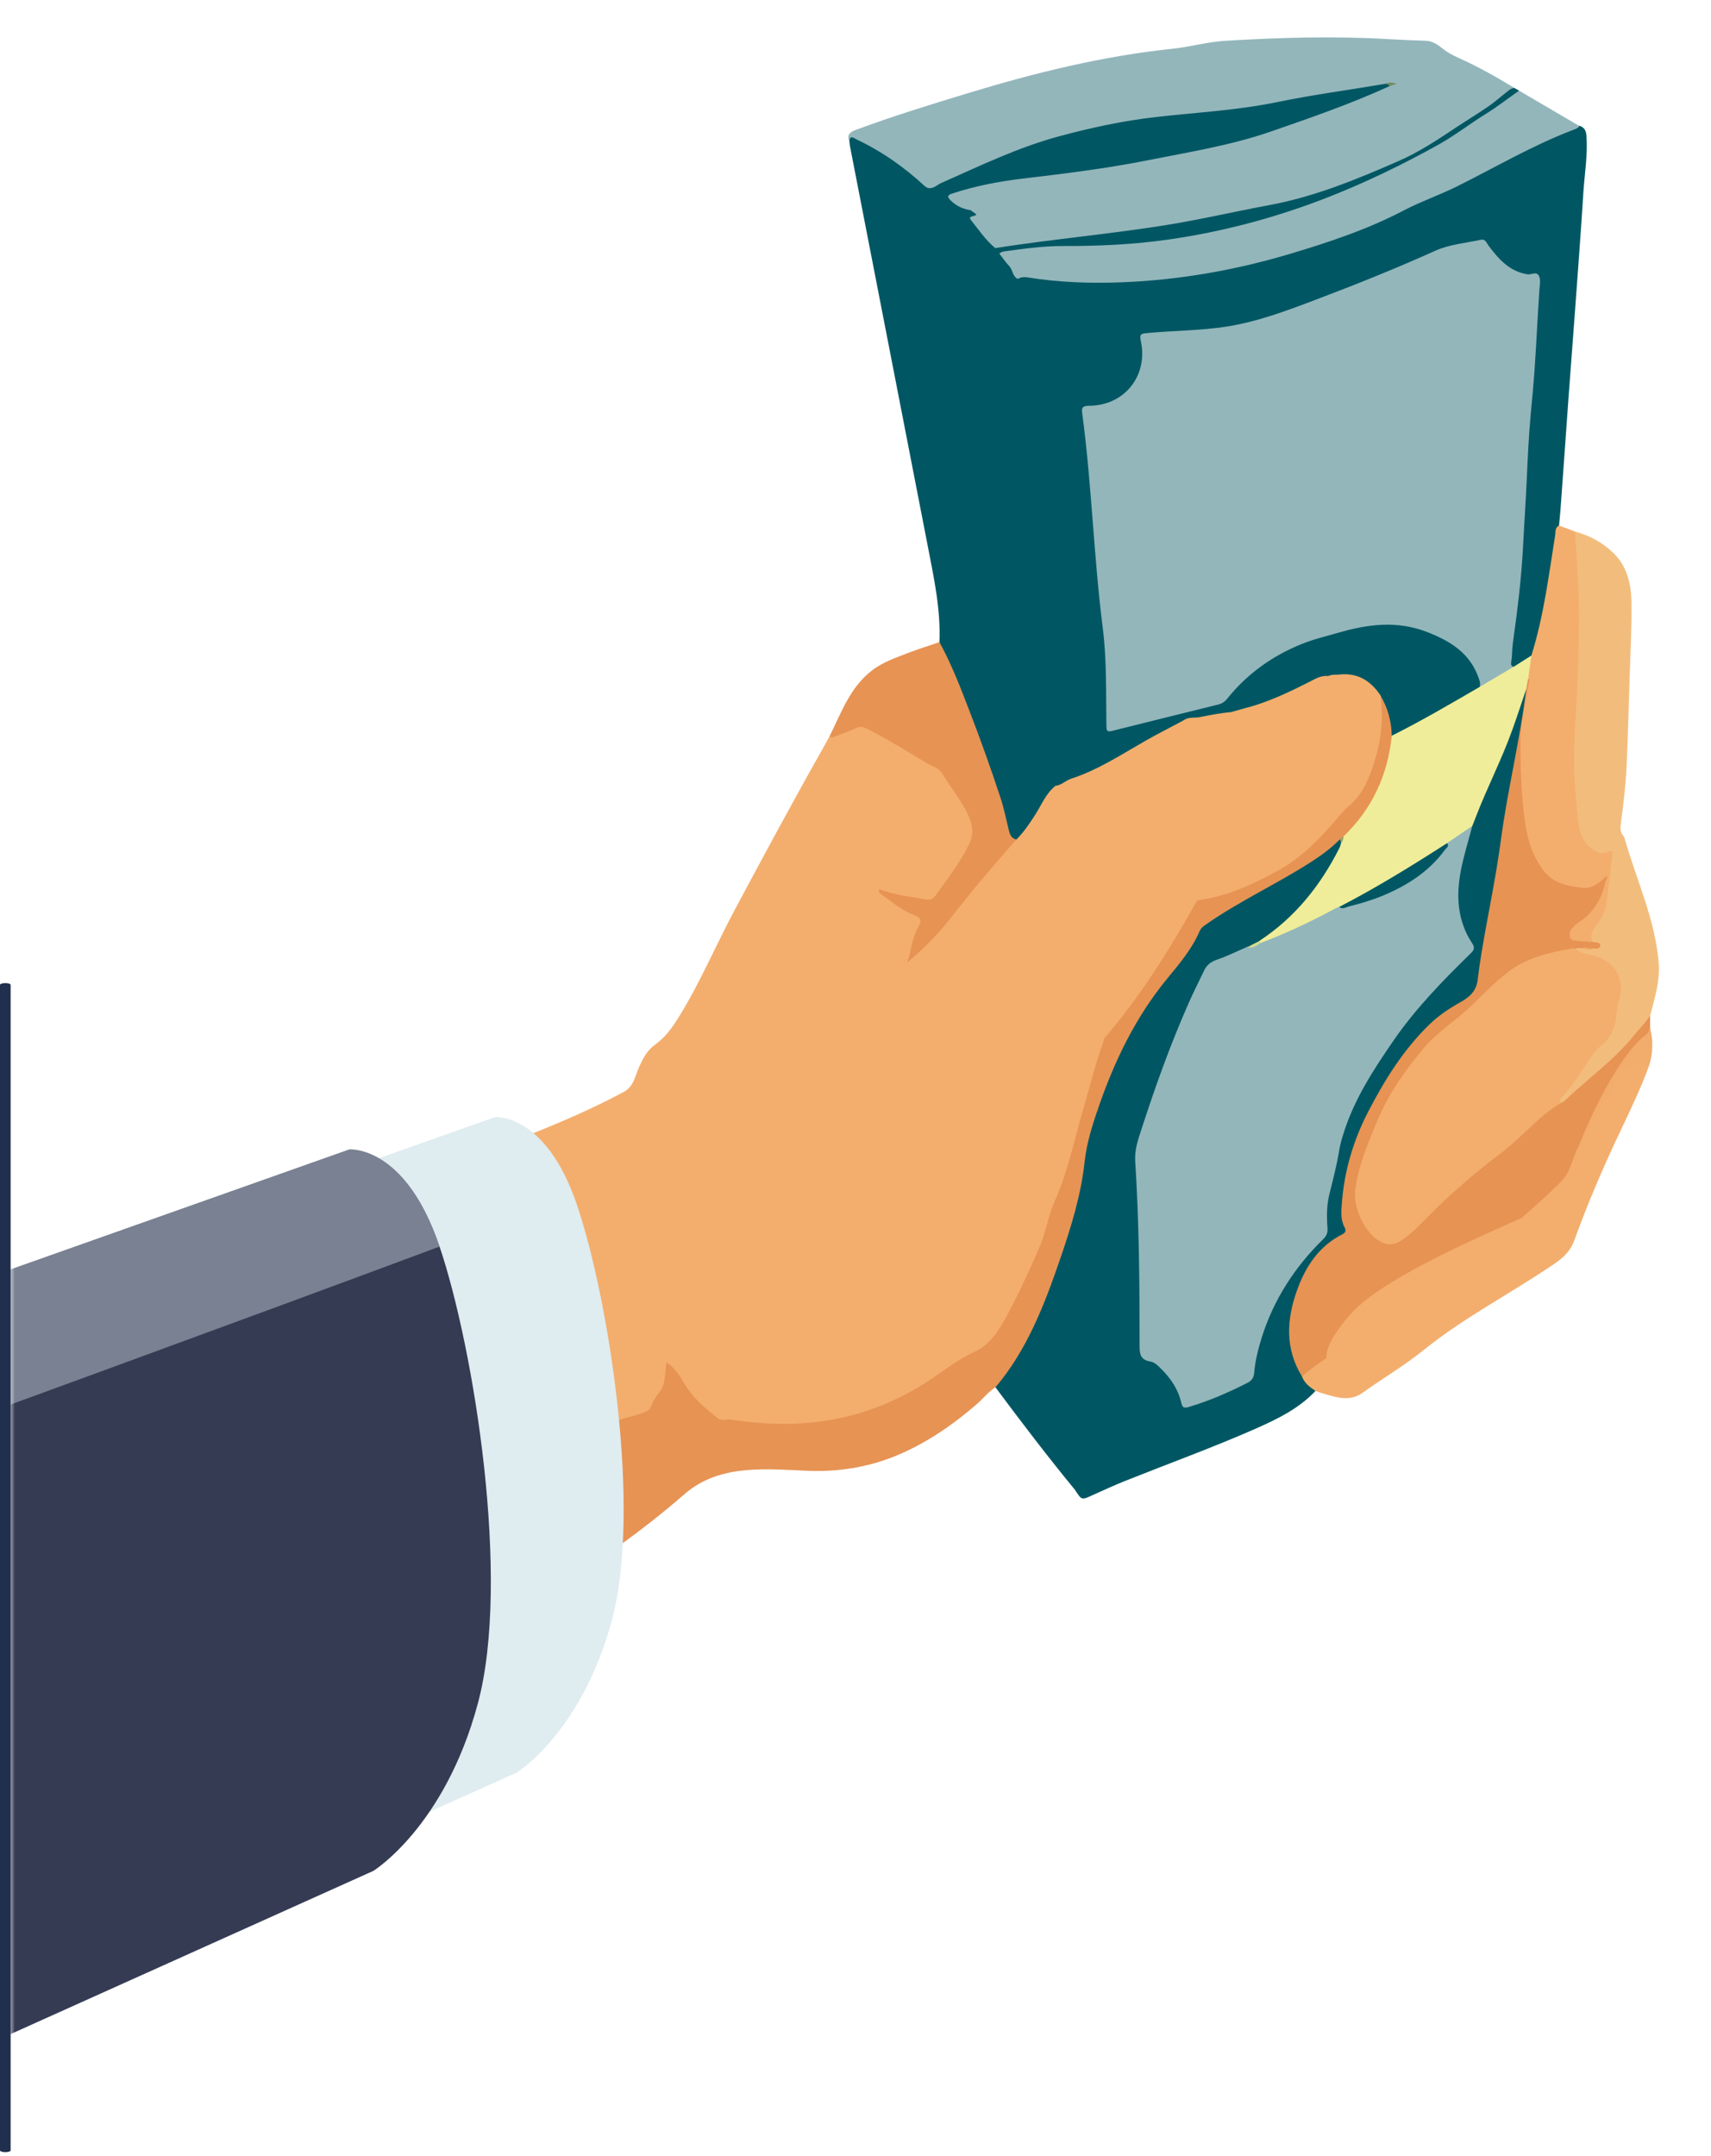 <svg width="404" height="509" viewBox="0 0 404 509" fill="none" xmlns="http://www.w3.org/2000/svg">
<mask id="mask0_1005_12557" style="mask-type:alpha" maskUnits="userSpaceOnUse" x="2" y="0" width="402" height="490">
<rect width="401.491" height="489.317" transform="matrix(-1 0 0 1 404 0)" fill="#D9D9D9"/>
</mask>
<g mask="url(#mask0_1005_12557)">
<path fill-rule="evenodd" clip-rule="evenodd" d="M70.095 345.282C67.807 339.307 68.848 317.613 67.809 311.33C66.954 306.189 65.743 301.151 63.549 296.389C63.149 295.512 63.08 295.261 64.277 294.81C69.154 293.043 73.944 291.043 78.717 289.025C87.584 285.267 96.623 281.938 105.037 277.195C111.857 273.363 119.043 270.318 126.299 267.399C133.43 264.532 140.456 261.468 147.239 257.831C149.655 256.537 149.91 254.152 150.876 251.988C154.082 244.786 155.022 248.645 160.325 240.057C165.338 231.947 169.042 223.111 173.542 214.71C180.419 201.862 187.314 189.013 194.51 176.328C195 175.46 195.453 174.591 195.925 173.723C197.872 173.048 199.801 172.337 201.714 171.537C202.822 171.068 203.854 171.078 204.934 171.642C210.724 174.606 216.223 178.084 221.813 181.402C222.185 181.62 222.555 181.909 222.783 182.267C225.306 186.142 228.224 189.754 229.833 194.19C230.387 195.71 230.391 197.065 229.682 198.519C227.791 202.419 225.317 205.922 222.948 209.533C220.905 212.631 218.726 213.339 215.479 212.361C214.344 212.029 213.134 211.999 211.98 211.755C210.879 211.512 209.852 211.003 208.429 210.845C211.044 212.708 213.357 214.513 216.104 215.7C218.124 216.558 218.261 217.023 217.227 218.99C215.974 221.383 215.857 224.162 214.675 226.537C216.89 224.048 219.422 221.882 221.637 219.374C225.562 214.906 228.888 209.969 232.902 205.573C235.17 203.083 237.333 200.486 239.548 197.943C242.226 195.351 243.986 192.126 245.887 188.973C246.72 187.592 247.518 186.157 248.968 185.298C258.922 181.391 267.985 175.764 277.275 170.567C277.92 170.2 278.513 169.689 279.347 169.911C282.13 170.938 284.969 171.822 287.352 173.771C286.779 172.34 285.631 171.526 284.446 170.748C283.863 170.368 282.993 170.145 283.252 169.132C285.578 167.979 288.106 167.934 290.618 167.675C297.406 168.671 301.007 173.341 303.599 179.124C304.052 180.144 304.343 181.252 304.795 182.29C305.247 183.293 305.903 183.531 306.904 183.149C310.853 181.604 314.906 180.38 318.613 178.155C321.621 176.351 322.839 173.869 322.731 170.553C322.677 168.86 322.534 167.165 322.16 165.522C321.565 162.825 320.304 160.763 317.284 160.268C316.715 160.174 315.807 160.182 316.068 159.115C318.016 158.298 319.88 158.727 321.597 159.671C323.491 160.706 325.347 161.902 326.233 164.049C327.683 171.905 325.721 179.191 322.41 186.231C321.955 187.189 321.341 188.091 320.568 188.832C316.021 193.133 312.39 198.317 307.455 202.24C305.445 203.859 303.278 205.209 301.041 206.451C295.707 209.39 290.164 211.845 284.103 212.852C282.783 213.07 281.764 213.577 281.145 214.871C279.8 217.655 277.817 220.023 275.783 222.318C270.777 227.969 266.302 233.946 263.311 240.954C263.183 241.238 263.056 241.54 262.875 241.787C262.659 242.088 262.476 242.514 262.05 242.42C261.606 242.327 261.593 241.845 261.597 241.489C261.577 239.974 261.254 238.51 260.948 237.045C260.84 237.187 260.891 237.383 260.908 237.526C261.654 242.88 260.392 247.874 258.774 252.954C256.806 259.153 255.246 265.481 253.562 271.754C252.526 275.556 251.455 279.359 249.798 282.959C248.269 286.276 247.698 289.923 246.328 293.259C243.371 300.499 240.307 307.72 235.95 314.269C233.926 317.313 231.179 319.566 227.784 320.939C226.3 321.529 225.115 322.568 223.86 323.482C218.194 327.54 212.231 331.043 205.605 333.345C198.478 335.82 191.153 336.814 183.643 336.701C179.195 336.62 174.767 336.218 170.396 335.514C168.175 335.152 166.539 333.354 164.899 331.822C162.625 329.732 161.266 326.902 159.278 324.565C158.786 323.99 158.401 323.362 157.697 322.624C157.561 323.692 157.427 324.564 157.312 325.454C157.118 326.984 156.641 328.387 155.614 329.553C155.398 329.782 155.164 330.029 155.09 330.331C154.346 333.513 151.739 334.253 149.116 334.992C143.6 336.539 138.641 339.411 133.456 341.692C120.172 347.543 107.184 354.056 93.97 360.068C88.552 362.525 83.082 364.857 77.681 367.332C77.145 367.576 76.571 367.998 75.917 367.581C74.811 364.398 74.4 361.061 73.525 357.809C72.6 354.325 71.657 350.84 70.714 347.373C70.971 346.645 71.9 346.263 71.856 345.354C71.29 344.974 70.68 345.449 70.095 345.282Z" fill="#F3AE6D"/>
<path fill-rule="evenodd" clip-rule="evenodd" d="M290.632 168.138C288.156 168.344 285.73 168.836 283.305 169.31C282.103 170.171 280.682 169.978 279.345 170.143C276.392 171.734 273.387 173.235 270.469 174.898C264.74 178.172 259.203 181.821 252.863 183.877C251.56 184.309 250.605 185.44 249.18 185.532C248.439 184.865 248.52 183.939 248.458 183.083C246.168 149.541 243.79 115.997 241.536 82.455C241.243 78.015 240.861 73.592 240.64 69.152C240.58 68.083 240.217 67.063 240.103 66.011C240.669 64.573 241.93 64.853 242.978 65.024C247.563 65.731 252.171 65.867 256.796 66.075C266.652 66.497 276.398 65.457 286.063 63.614C293.553 62.194 301.095 60.917 308.294 58.318C314.171 56.204 320.275 54.538 325.873 51.852C335.102 47.42 344.611 43.544 353.579 38.54C359.253 35.373 365.067 32.457 371.195 30.185C371.785 29.977 372.34 29.645 372.98 29.704C374.044 30.054 374.482 30.789 374.577 31.931C374.94 36.443 374.164 40.89 373.869 45.359C373.251 55.261 372.491 65.161 371.767 75.061C371.29 81.596 370.778 88.131 370.301 94.683C369.699 103.088 369.114 111.493 368.494 119.898C368.391 121.269 368.252 122.639 368.131 124.01C366.797 132.621 365.871 141.308 363.56 149.731C363.153 151.223 362.995 152.808 362.215 154.19C360.829 155.744 359.372 157.19 357.197 157.613C356.327 157.337 356.281 156.624 356.395 155.93C356.773 153.76 356.636 151.566 356.978 149.396C358.368 140.554 359.03 131.633 359.46 122.692C359.865 114.374 360.235 106.074 360.908 97.777C361.724 87.61 362.594 77.444 363.072 67.274C363.14 65.92 362.808 65.24 361.243 65.17C356.724 64.999 353.908 61.958 351.414 58.69C350.448 57.432 349.649 57.228 348.134 57.426C339.438 58.549 332.023 63.088 324.054 66.124C316.335 69.075 308.685 72.168 300.863 74.796C294.594 76.906 288.157 78.123 281.551 78.376C278.293 78.502 275.069 78.808 271.809 79.077C269.849 79.236 269.832 79.235 270.061 81.18C270.75 86.889 268.817 91.36 263.891 94.464C262.028 95.638 259.976 96.152 257.839 96.219C256.451 96.258 256.001 96.699 256.164 98.144C257.453 109.544 258.529 120.942 259.23 132.39C259.72 140.146 261.261 147.807 261.483 155.578C261.612 160.338 261.884 165.081 261.764 169.855C261.707 171.921 261.936 172.138 263.864 171.587C271.45 169.456 279.224 168.056 286.828 165.943C287.809 165.668 288.738 165.356 289.405 164.526C296.689 155.406 306.596 150.874 317.656 148.35C321.456 147.481 325.239 146.557 329.15 146.918C335.125 147.461 340.622 149.406 345.317 153.232C347.559 155.055 348.814 157.616 349.765 160.299C349.955 160.853 350.021 161.388 349.801 161.956C348.323 163.848 346.037 164.537 344.103 165.729C339.643 168.445 335.044 170.911 330.392 173.322C329.819 173.619 329.244 174.148 328.501 173.766C327.871 171.015 327.419 168.231 326.432 165.565C326.258 165.1 326.156 164.618 325.948 164.17C323.599 160.654 320.45 158.75 316.084 159.276C315.419 159.91 314.531 159.759 313.728 159.929C310.825 160.148 308.529 161.907 305.99 163.057C302.36 164.712 298.765 166.404 294.876 167.344C293.5 167.882 292.074 168.046 290.632 168.138Z" fill="#005763"/>
<path fill-rule="evenodd" clip-rule="evenodd" d="M325.929 164.207C327.714 167.13 328.536 170.328 328.625 173.732C329.279 175.931 328.581 178.098 328.026 180.123C326.16 186.822 323.054 192.867 317.755 197.57C317.379 197.869 316.984 198.151 316.678 198.522C311.034 203.916 304.251 207.535 297.416 211.065C294.07 212.795 290.76 214.56 287.992 217.169C287.758 217.381 287.524 217.646 287.239 217.732C284.526 218.452 283.435 220.669 282.22 222.901C280.605 225.879 278.407 228.493 276.245 231.073C268.515 240.295 263.511 250.954 259.658 262.23C258.518 265.8 257.413 269.388 256.876 273.124C254.692 288.195 249.866 302.419 243.158 316.036C241.359 319.671 239.542 323.341 236.699 326.323C236.231 326.817 235.833 327.419 235.085 327.536C233.347 328.587 232.156 330.215 230.648 331.518C224.686 336.678 218.126 341.136 210.889 343.985C204.688 346.433 197.896 347.522 191.064 347.274C186.082 347.08 181.103 346.672 176.097 347.12C170.664 347.616 165.736 349.17 161.551 352.833C151.261 361.833 139.952 369.451 128.714 377.176C115.718 386.113 102.969 395.391 90.114 404.525C89.773 404.771 89.398 404.981 88.95 405.262C86.779 399.965 84.644 394.757 82.848 389.411C80.724 383.063 78.707 376.68 76.654 370.315C76.379 369.422 76.21 368.493 76.006 367.582C86.341 362.895 96.694 358.243 107.012 353.502C116.132 349.302 125.2 344.993 134.285 340.756C137.951 339.048 141.739 337.608 145.318 335.702C147.573 334.496 150.243 334.398 152.569 333.246C153.159 332.949 153.464 332.703 153.738 332.029C154.177 330.893 154.793 329.812 155.604 328.822C157.281 326.755 156.952 324.132 157.369 321.677C159.278 322.873 160.539 324.899 161.624 326.71C163.636 330.099 166.477 332.48 169.443 334.827C170.343 335.549 171.488 335.009 172.518 335.162C178.667 336.116 184.857 336.465 191.092 335.905C201.228 334.993 210.463 331.702 219.027 326.159C222.682 323.809 226.022 320.992 230.08 319.181C233.459 317.683 235.61 314.533 237.369 311.326C240.398 305.797 243.02 300.068 245.517 294.285C246.976 290.914 247.423 287.212 248.935 283.842C252.231 276.552 253.736 268.709 256.003 261.087C257.423 256.273 258.577 251.384 260.299 246.626C261.141 244.318 260.957 241.465 260.538 238.877C260.372 237.788 260.524 236.774 260.805 235.458C261.921 237.679 262.149 239.784 262.14 242.386C263.123 240.258 263.818 238.394 264.797 236.693C268.276 230.67 272.426 225.135 277.124 219.998C278.6 218.374 279.9 216.605 280.775 214.583C281.303 213.394 282.076 212.671 283.377 212.471C290.026 211.506 296.017 208.716 301.816 205.515C307.365 202.471 311.682 197.971 315.753 193.22C316.6 192.23 317.429 191.188 318.435 190.36C321.899 187.509 323.363 183.55 324.633 179.483C326.179 174.527 326.712 169.418 325.929 164.207Z" fill="#E79354"/>
<path fill-rule="evenodd" clip-rule="evenodd" d="M240.318 65.853C241.613 68.022 241.196 70.477 241.368 72.796C242.2 83.603 242.872 94.427 243.615 105.233C244.76 122.013 245.923 138.776 247.085 155.556C247.783 165.56 248.481 175.564 249.18 185.568C246.918 187.38 245.912 190.096 244.393 192.433C243.072 194.487 241.717 196.504 239.973 198.232C239.026 198.597 238.587 197.951 238.22 197.288C237.853 196.625 237.647 195.892 237.512 195.16C236.386 188.769 233.83 182.827 231.704 176.746C228.92 168.77 225.833 160.897 222.21 153.251C221.966 152.75 221.722 152.23 221.817 151.625C222.145 144.002 220.548 136.608 219.111 129.18C212.974 97.665 206.837 66.151 200.718 34.636C200.634 34.207 200.603 33.779 200.554 33.333C200.414 31.372 201.581 32.043 202.449 32.462C206.487 34.464 210.487 36.554 213.874 39.565C215.373 40.899 217.215 41.773 218.57 43.266C219.309 44.057 220.132 43.692 220.972 43.308C227.587 40.365 233.994 36.92 240.888 34.585C250.068 31.472 259.403 28.93 269.045 27.604C279.258 26.194 289.617 26.033 299.749 23.892C303.851 23.026 307.97 22.248 312.105 21.667C317.114 20.97 322.038 19.791 327.097 19.362C327.594 19.474 328.073 19.603 328.192 20.21C327.771 21.275 326.701 21.496 325.807 21.879C318.585 25.03 311.067 27.448 303.723 30.295C296.701 33.002 289.284 34.281 281.986 36.023C269.301 39.065 256.399 40.643 243.513 42.417C237.81 43.196 232.091 43.797 226.59 45.665C225.982 45.872 224.986 45.809 224.942 46.628C224.916 47.43 225.785 47.795 226.44 48.158C227.306 48.666 228.264 48.979 229.259 49.131C229.934 49.299 230.536 49.554 230.742 50.323C229.872 51.882 229.89 51.882 231.101 53.534C232.329 55.204 233.738 56.697 235.128 58.226C235.515 58.694 235.83 59.196 236.253 59.628C238.032 61.446 239.417 63.492 240.318 65.853Z" fill="#005763"/>
<path fill-rule="evenodd" clip-rule="evenodd" d="M229.147 49.611C227.37 49.361 225.846 48.651 224.525 47.372C223.591 46.471 223.648 46.08 224.916 45.665C230.273 43.92 235.748 42.854 241.361 42.181C251.198 41.017 261.052 39.817 270.79 37.886C280.563 35.937 290.474 34.364 299.923 31.111C309.407 27.822 318.909 24.552 328.065 20.352C328.245 20.104 328.461 19.892 328.425 19.91C328.175 20.068 327.594 19.438 327.003 19.806C318.516 21.233 309.979 22.375 301.561 24.107C292.126 26.059 282.51 26.548 272.977 27.626C265.208 28.509 257.61 30.142 250.06 32.184C240.334 34.811 231.354 39.174 222.218 43.214C221.718 43.441 221.269 43.81 220.768 44.072C219.945 44.492 219.142 44.661 218.349 43.941C213.518 39.454 208.181 35.728 202.23 32.905C201.575 32.595 200.729 31.802 200.535 33.351C199.945 31.901 200.593 31.213 201.95 30.71C210.687 27.468 219.596 24.726 228.487 22.019C244.341 17.193 260.382 13.223 276.916 11.504C281.067 11.066 285.155 9.878 289.305 9.636C302.198 8.859 315.106 8.475 328.019 9.249C330.882 9.421 333.747 9.522 336.629 9.623C338.088 9.674 339.273 10.399 340.332 11.247C341.568 12.258 342.895 13.002 344.33 13.64C348.954 15.701 353.342 18.206 357.658 20.798C354.623 23.404 351.396 25.759 348.028 27.898C343.979 30.494 340.017 33.215 335.846 35.632C330.027 39.011 323.721 41.263 317.52 43.748C309.353 47.014 300.723 48.547 292.178 50.419C273.876 54.472 255.227 55.938 236.759 58.76C236.153 58.86 235.511 59.014 234.964 58.545C232.687 56.669 231.075 54.211 229.265 51.965C228.387 50.869 230.234 51.226 230.56 50.624L229.147 49.611Z" fill="#93B6BB"/>
<path fill-rule="evenodd" clip-rule="evenodd" d="M310.919 36.675C312.101 35.957 313.248 35.22 314.447 34.556C315.699 34.016 316.758 33.154 318.009 32.614C321.463 30.725 325.075 29.141 328.668 27.556C329.653 27.014 330.689 26.632 331.638 26.036C334.053 24.92 336.257 23.446 338.584 22.169C339.103 21.836 339.675 21.61 340.159 21.259C340.374 21.119 340.161 21.116 340.143 21.134C339.728 21.664 339.05 21.835 338.495 22.186C336.168 23.463 333.893 24.865 331.531 26.053C330.582 26.649 329.528 27.048 328.544 27.572C324.95 29.175 321.356 30.76 317.902 32.649C316.65 33.188 315.574 34.05 314.305 34.554C307.633 37.818 300.564 39.83 293.289 41.199L310.919 36.675Z" fill="#93B6BB"/>
<path fill-rule="evenodd" clip-rule="evenodd" d="M259.254 261.796C263.089 250.556 268.181 239.987 275.822 230.782C278.651 227.372 281.48 223.944 283.267 219.828C283.522 219.242 283.918 218.854 284.473 218.468C292.523 212.777 301.535 208.718 309.794 203.368C312.159 201.841 314.419 200.154 316.398 198.143C316.967 198.131 316.945 198.576 317.012 198.933C316.686 201.229 315.368 203.086 314.192 204.963C310.645 210.647 306.428 215.789 301.205 220.048C300.092 220.945 298.944 221.806 297.639 222.417C296.565 222.958 295.509 223.553 294.435 224.112C292.235 225.195 290.053 226.295 287.731 227.055C286.088 227.591 285.169 228.668 284.425 230.139C279.554 239.908 275.659 250.079 272.154 260.414C271.511 262.314 270.922 264.233 270.226 266.096C268.836 269.807 268.388 273.544 268.668 277.503C269.601 290.628 269.537 303.796 269.579 316.947C269.594 319.032 270.026 320.231 272.116 321.25C275.622 322.961 277.707 326.155 278.987 329.821C279.73 331.949 279.713 331.913 281.909 331.259C285.89 330.07 289.627 328.344 293.348 326.529C294.779 325.831 295.519 324.841 295.749 323.239C297.491 311.265 303.164 301.308 311.51 292.751C312.32 291.922 312.969 291.091 312.911 289.825C312.77 286.242 312.913 282.68 314.069 279.252C315.226 275.789 315.389 272.12 316.403 268.62C318.194 262.419 321.152 256.783 324.554 251.365C330.633 241.716 338.001 233.149 346.268 225.322C347.328 224.317 347.408 223.534 346.691 222.261C343.475 216.562 343.127 210.535 344.74 204.261C345.555 201.115 346.211 197.932 347.151 194.824C349.281 188.413 352.439 182.422 354.942 176.175C356.495 172.288 357.905 168.365 359.121 164.35C359.324 163.693 359.244 162.783 360.33 162.759C360.803 163.458 360.582 164.222 360.45 164.952C359.631 170.218 359.06 175.54 357.921 180.714C356.913 185.248 356.048 189.801 355.36 194.355C354.444 200.369 353.528 206.365 352.612 212.379C351.983 216.453 350.785 220.432 350.334 224.562C350.06 226.982 349.715 229.385 349.245 231.785C348.851 233.795 347.946 235.265 346.227 236.281C344.722 237.174 343.306 238.193 341.836 239.158C335.816 243.123 331.753 248.82 327.99 254.768C324.534 260.239 321.557 265.929 319.553 272.127C318.082 276.692 317.642 281.427 317.113 286.144C316.996 287.177 317.342 288.125 317.724 289.055C318.245 290.361 317.968 291.321 316.732 292.074C308.835 296.804 305.891 304.401 304.913 312.998C304.462 317.021 305.651 320.811 307.537 324.376C308.089 326.075 309.807 326.912 310.592 328.435C306.634 332.617 301.572 335.06 296.423 337.342C286.375 341.765 276.049 345.508 265.863 349.573C263.146 350.65 260.482 351.888 257.8 353.09C255.422 354.17 255.421 354.206 253.949 351.963C254.308 343.021 255.52 334.159 256.448 325.277C257.633 313.902 258.444 302.47 258.384 290.994C258.334 282.048 258.301 273.102 258.927 264.163C259.042 263.38 259.494 262.636 259.254 261.796Z" fill="#005763"/>
<path fill-rule="evenodd" clip-rule="evenodd" d="M307.406 324.963C303.415 318.435 303.77 311.632 306.207 304.779C308.223 299.079 311.388 294.229 316.988 291.4C317.811 290.98 317.851 290.482 317.467 289.747C316.49 287.884 316.688 285.944 316.851 283.914C317.444 276.4 319.528 269.347 322.96 262.664C326.901 255.007 331.425 247.747 337.645 241.752C339.784 239.689 342.328 238.023 344.942 236.553C347.054 235.363 348.581 233.988 348.911 231.319C349.164 229.183 349.471 227.012 349.831 224.877C351.293 216.054 353.198 207.306 354.374 198.444C355.957 186.485 358.907 174.772 360.347 162.794C359.77 161.808 360.028 160.884 360.571 159.999C361.511 160.401 361.564 160.401 361.391 161.665C361.025 164.387 360.587 167.109 360.115 169.813C358.978 176.484 359.604 183.155 360.158 189.807C360.38 192.465 360.727 195.141 361.18 197.801C361.801 201.443 363.872 204.279 366.392 206.711C369.353 209.557 374.727 209.612 378.116 207.206C378.546 206.907 378.997 206.324 379.58 206.722C380.039 207.047 379.766 207.632 379.655 208.112C378.743 212.006 377.035 215.374 373.647 217.727C372.93 218.236 372.265 218.817 371.76 219.543C370.983 220.675 371.33 221.552 372.682 221.566C373.892 221.578 374.991 222.071 376.183 222.047C376.433 222.05 376.681 222.07 376.912 222.126C377.534 222.275 378.19 222.514 378.2 223.226C378.211 223.939 377.603 224.236 376.978 224.408C376.746 224.459 376.497 224.474 376.248 224.454C375.376 224.391 374.525 224.097 373.616 224.249C373.063 224.314 372.493 224.38 371.941 224.427C365.171 225.071 358.992 227.128 353.924 231.887C349.557 235.976 345.155 240.047 340.506 243.849C336.683 246.964 333.794 250.997 330.976 255.102C326.423 261.72 323.784 269.088 321.375 276.601C320.07 280.668 319.922 284.712 322.285 288.567C322.67 289.213 323.001 289.893 323.529 290.433C327.209 294.302 329.206 293.984 332.457 291.095C334.972 288.858 337.434 286.531 339.808 284.114C344.269 279.545 349.381 275.695 354.351 271.718C356.9 269.678 359.465 267.69 361.608 265.235C363.499 263.063 366.215 262.057 368.281 260.172C370.29 258.66 372.14 256.986 373.92 255.24C378.739 250.514 383.839 246.058 387.882 240.593C388.261 240.08 388.644 239.158 389.634 239.792C389.624 240.771 389.632 241.752 389.622 242.749C389.808 243.642 389.374 244.297 388.781 244.897C385.436 248.266 382.585 252.05 379.928 255.961C378.501 258.067 377.782 260.448 376.869 262.755C374.791 267.456 372.484 272.047 370.602 276.822C370.108 278.082 369.332 279.107 368.362 280.024C363.097 284.924 357.691 289.644 352.145 294.238C347.747 297.864 343.016 301.022 338.565 304.576C334.923 307.497 330.717 309.699 326.758 312.207C324.161 313.837 321.581 315.504 319.106 317.296C315.7 319.756 312.065 321.839 308.764 324.442C308.352 324.687 307.939 324.986 307.406 324.963Z" fill="#E79354"/>
<path fill-rule="evenodd" clip-rule="evenodd" d="M240.319 65.852C239.062 65.269 239.166 63.773 238.339 62.873C237.458 61.938 236.74 60.861 235.932 59.837C236.336 58.576 237.508 58.838 238.417 58.687C244.782 57.612 251.242 57.696 257.669 57.459C267.106 57.11 276.511 56.369 285.768 54.344C302.536 50.685 318.49 44.79 333.699 36.856C338.459 34.375 343.062 31.606 347.489 28.516C350.716 26.268 353.873 23.912 357.292 21.952C357.74 21.707 358.169 21.462 358.668 21.396C363.427 24.189 368.186 26.964 372.927 29.757C372.511 30.394 371.78 30.529 371.173 30.773C361.72 34.4 353 39.549 343.966 44.036C339.887 46.061 335.547 47.549 331.521 49.646C322.914 54.173 313.717 57.215 304.487 59.971C291.687 63.778 278.511 66.102 265.121 66.641C257.679 66.939 250.206 66.702 242.797 65.521C241.962 65.352 241.107 65.379 240.319 65.852Z" fill="#93B6BB"/>
<path fill-rule="evenodd" clip-rule="evenodd" d="M371.963 224.036C372.463 223.863 372.981 223.762 373.495 223.892C374.389 223.544 375.271 224.302 376.147 223.937C376.893 224.051 377.89 224.062 377.845 223.17C377.801 222.314 376.677 222.606 376.02 222.385C374.908 221.483 375.009 220.325 375.749 219.389C379.535 214.581 379.47 208.806 379.973 203.145C380.074 202.041 379.702 201.788 378.617 201.812C376.658 201.845 375.085 200.867 374.087 199.253C373.106 197.657 372.377 195.885 372.112 194.012C371.083 186.73 370.856 179.404 371.322 172.085C372.258 157.269 372.89 142.449 371.512 127.627C371.448 126.896 371.278 126.11 371.943 125.511C375.386 126.437 378.43 128.126 380.986 130.593C384.246 133.763 385.163 137.996 385.226 142.273C385.309 148.065 384.982 153.871 384.798 159.678C384.585 166.537 384.39 173.395 384.106 180.253C383.897 185.009 383.35 189.726 382.715 194.423C382.58 195.456 382.499 196.399 383.238 197.244C383.396 197.424 383.518 197.675 383.587 197.907C386.369 207.683 390.794 216.995 391.65 227.304C392.014 231.637 390.674 235.687 389.635 239.774C388.262 241.792 387.004 242.973 385.868 244.387C381.054 250.414 374.996 254.539 369.495 259.864C369.243 260.111 368.851 260.232 368.528 260.425C367.519 259.897 368.149 259.209 368.509 258.803C372.129 254.67 374.389 249.508 378.503 245.754C379.995 244.38 380.725 242.623 381.03 240.648C381.335 238.673 381.64 236.716 382.211 234.78C383.022 232.044 380.768 228.011 377.969 226.771C376.533 226.15 374.97 225.885 373.534 225.318C372.896 225.062 371.952 225.088 371.963 224.036Z" fill="#F2BD7C"/>
<path fill-rule="evenodd" clip-rule="evenodd" d="M307.407 324.963C311.59 321.37 316.406 318.658 320.87 315.461C324.098 313.141 327.571 311.128 330.921 308.988C333.017 307.656 335.307 306.539 337.21 304.972C341.536 301.381 346.283 298.347 350.645 294.775C354.055 291.959 357.536 289.214 360.806 286.237C363.483 283.805 366.23 281.463 368.731 278.851C370.8 276.699 371.241 273.62 372.549 271.014C373.894 268.284 375.203 265.553 376.513 262.804C377.423 260.871 377.249 262.171 378.908 258.338C379.783 256.316 381.024 255.046 382.324 253.277C384.021 250.978 387.321 250.21 389.408 251.532C387.429 257 384.884 262.213 382.41 267.463C378.48 275.762 374.852 284.189 371.737 292.835C370.84 295.303 369.24 296.872 367.053 298.365C356.891 305.299 345.851 310.941 336.25 318.683C331.602 322.431 326.481 325.444 321.658 328.887C318.664 331.03 315.419 329.874 312.295 328.987C311.763 328.839 311.231 328.637 310.699 328.454C309.32 327.548 307.995 326.59 307.407 324.963Z" fill="#F3AE6D"/>
<path fill-rule="evenodd" clip-rule="evenodd" d="M221.818 151.607C224.665 156.822 226.798 162.35 228.912 167.861C231.513 174.605 233.952 181.42 236.213 188.286C237.042 190.789 237.55 193.325 238.164 195.861C238.421 196.915 238.713 197.934 239.973 198.214C234.589 204.343 229.275 210.543 224.279 216.996C221.339 220.779 217.923 224.129 214.206 227.263C215.178 224.475 215.316 221.448 216.82 218.879C217.708 217.356 217.519 216.659 215.852 216.054C212.944 214.99 210.634 212.935 208.142 211.181C207.807 210.946 207.364 210.727 207.55 209.927C211.096 211.3 214.847 211.695 218.542 212.357C219.768 212.583 220.359 212.233 221.099 211.189C223.789 207.439 226.586 203.779 228.675 199.631C229.838 197.326 229.858 195.384 228.833 192.968C227.234 189.156 224.507 186.116 222.478 182.621C221.691 181.276 219.951 180.866 218.625 180.068C214.043 177.295 209.48 174.486 204.7 172.049C203.797 171.594 203.069 171.444 202.085 171.915C200.529 172.666 198.868 173.237 197.224 173.843C196.813 173.999 196.293 174.422 195.926 173.723C198.67 168.227 200.725 162.279 205.856 158.322C208.618 156.176 211.921 155.159 215.102 153.908C217.3 153.076 219.585 152.386 221.818 151.607Z" fill="#E79354"/>
<path fill-rule="evenodd" clip-rule="evenodd" d="M371.908 125.51C372.224 131.091 372.665 136.691 372.803 142.27C372.931 147.172 372.738 152.088 372.634 156.987C372.444 165.129 371.542 173.228 371.69 181.391C371.771 185.579 372.191 189.718 372.647 193.856C372.925 196.301 373.645 198.91 375.997 200.466C377.181 201.245 378.403 201.863 379.835 201.04C380.497 200.655 380.78 200.89 380.701 201.619C380.251 205.571 379.872 209.523 379.298 213.455C379.01 215.466 377.889 217.201 376.68 218.792C375.814 219.959 375.482 221.061 376.02 222.403C374.526 222.298 373.014 222.283 371.557 222.036C370.491 221.847 370.294 220.223 371.14 219.27C371.591 218.758 372.059 218.21 372.632 217.86C376.215 215.58 378.207 212.268 379.067 208.196C379.161 207.787 379.609 207.489 379.438 206.774C377.713 208.378 375.899 209.945 373.482 209.618C370.123 209.156 366.854 208.641 364.483 205.551C361.813 202.085 360.695 198.313 360.08 194.048C359.167 187.606 358.984 181.153 359.015 174.703C359.041 170.498 360.205 166.304 360.818 162.087C360.932 161.375 361.295 160.631 360.858 159.896C360.076 158.052 360.556 156.382 361.587 154.789C364.494 145.535 365.678 135.942 367.2 126.406C367.333 125.606 367.112 124.588 368.096 124.081C369.373 124.54 370.649 125.016 371.908 125.51Z" fill="#F3AE6D"/>
<path fill-rule="evenodd" clip-rule="evenodd" d="M259.253 261.798C259.809 264.815 259.351 267.857 259.231 270.868C259.038 275.784 259.184 280.686 259.009 285.602C258.785 291.748 259.114 297.899 258.677 304.06C258.012 313.32 257.437 322.562 256.256 331.781C255.483 337.742 254.62 343.757 254.789 349.817C254.818 350.548 254.897 351.493 254.019 352.001C247.463 344.039 241.211 335.832 235.049 327.553C242.526 318.703 246.604 308.07 250.292 297.327C252.86 289.852 255.234 282.267 256.099 274.31C256.57 270.003 257.841 265.882 259.253 261.798Z" fill="#005763"/>
<path fill-rule="evenodd" clip-rule="evenodd" d="M358.685 21.396C356.085 23.223 353.573 25.193 350.886 26.858C347.125 29.172 343.644 31.916 339.76 34.086C331.203 38.863 322.403 43.12 313.29 46.68C301.174 51.402 288.628 54.748 275.759 56.576C267.578 57.739 259.316 58.118 251.041 58.086C246.307 58.073 241.619 58.738 236.931 59.385C236.593 59.435 236.27 59.681 235.93 59.838C235.453 59.53 235.173 59.082 234.964 58.581C248.263 56.49 261.694 55.309 274.975 53.2C283.283 51.878 291.507 49.949 299.781 48.412C310.498 46.419 320.472 42.298 330.358 37.963C335.114 35.873 339.433 33.013 343.734 30.135C346.278 28.45 348.893 26.873 351.42 25.135C352.962 24.082 354.345 22.813 355.834 21.67C356.372 21.248 356.894 20.754 357.658 20.816C357.994 21.015 358.348 21.197 358.685 21.396Z" fill="#005763"/>
<path fill-rule="evenodd" clip-rule="evenodd" d="M389.389 251.533C385.551 250.888 383.833 251.797 381.771 255.055C378.876 259.64 373.449 269.867 372.947 270.271C373.591 268.211 381.201 249.881 388.662 244.273C389.148 243.815 389.455 243.337 389.586 242.715C390.208 244.503 390.49 248.284 389.389 251.533Z" fill="#F2AC6C"/>
<path fill-rule="evenodd" clip-rule="evenodd" d="M70.096 345.282C70.87 344.452 72.418 344.432 72.555 344.986C72.812 345.987 72 347.03 70.769 347.391C70.544 346.676 70.32 345.979 70.096 345.282Z" fill="#E89556"/>
<path fill-rule="evenodd" clip-rule="evenodd" d="M290.632 168.137C291.988 167.759 293.345 167.381 294.684 167.003C299.048 168.313 301.576 171.778 304.139 175.172C305.035 176.357 305.679 177.736 306.306 179.115C306.741 180.064 307.324 180.462 308.378 180.063C311.827 178.726 315.136 177.12 318.166 174.978C319.492 174.047 320.166 172.628 320.538 171.046C321.188 168.362 320.609 165.825 319.602 163.356C318.908 161.638 317.295 160.998 315.663 160.464C314.971 160.243 314.134 160.342 313.661 159.606C314.43 159.24 315.248 159.302 316.049 159.292C316.417 159.848 317.04 159.801 317.574 159.842C320.028 160.046 321.382 161.664 322.161 163.721C323.114 166.243 323.158 168.934 323.219 171.626C323.314 176.224 319.968 178.008 316.674 179.827C313.435 181.593 309.813 182.447 306.418 183.82C305.435 184.22 305.011 183.895 304.575 183.017C303.494 180.832 303.163 178.352 301.743 176.323C298.971 172.357 295.948 168.691 290.632 168.137Z" fill="#F3AE6D"/>
<path fill-rule="evenodd" clip-rule="evenodd" d="M279.346 170.16C280.53 169.21 281.968 169.545 283.305 169.327C284.432 170.479 286.047 171.013 287.137 172.236C287.789 172.955 288.244 173.69 288.052 174.989C286.356 173.831 284.891 172.64 283.19 171.839C281.915 171.237 280.366 171.293 279.346 170.16Z" fill="#F3AE6D"/>
<path fill-rule="evenodd" clip-rule="evenodd" d="M349.372 162.184C349.575 161.562 349.456 161.009 349.248 160.383C347.229 154.268 342.507 151.35 336.834 149.171C329.831 146.498 323.042 147.355 316.151 149.351C313.152 150.211 310.102 150.928 307.206 152.11C300.325 154.926 294.444 159.125 289.775 164.957C289.18 165.7 288.535 166.121 287.643 166.343C279.292 168.414 270.924 170.466 262.573 172.572C261.359 172.88 261.275 172.47 261.25 171.4C261.116 163.683 261.355 155.934 260.384 148.261C258.243 131.489 257.794 114.573 255.563 97.8C255.398 96.515 255.299 95.819 257.203 95.803C265.587 95.746 271.177 88.605 269.357 80.442C269 78.817 269.534 78.769 270.853 78.64C277.106 78.045 283.424 78.074 289.645 77.105C296.847 75.967 303.636 73.435 310.408 70.867C320.038 67.224 329.581 63.402 338.987 59.168C342.277 57.687 346.106 57.388 349.692 56.605C350.708 56.384 350.966 57.313 351.457 57.977C353.845 61.156 356.396 64.087 360.678 64.772C361.602 64.924 362.947 63.887 363.466 65.353C363.777 66.266 363.553 67.314 363.489 68.33C363.07 74.473 362.793 80.636 362.374 86.779C362.121 90.572 361.744 94.364 361.403 98.138C360.96 103.106 360.714 108.075 360.502 113.044C360.27 118.334 359.896 123.605 359.628 128.895C359.246 136.571 358.278 144.188 357.221 151.786C357.01 153.245 357.084 154.779 356.837 156.255C356.743 156.789 356.755 157.27 357.412 157.437C357.48 157.794 357.299 158.06 357.031 158.217C354.702 159.673 352.321 161.038 349.887 162.314C349.708 162.401 349.513 162.328 349.372 162.184Z" fill="#93B6BB"/>
<path fill-rule="evenodd" clip-rule="evenodd" d="M349.372 162.184C352.041 160.607 354.727 159.013 357.395 157.437C358.792 156.542 360.207 155.666 361.604 154.771C361.356 156.48 361.107 158.17 360.876 159.878C360.706 160.839 360.518 161.817 360.348 162.777C359.265 165.938 358.236 169.135 357.1 172.278C354.626 179.22 351.23 185.76 348.579 192.612C348.268 193.428 347.94 194.244 347.629 195.043C346.061 196.969 343.913 198.141 341.871 199.439C333.54 204.771 325.192 210.084 316.319 214.501C310.913 217.457 305.281 219.983 299.632 222.402C299.007 222.663 298.415 223.067 297.67 222.792C297.423 222.647 297.229 222.449 297.392 222.13C305.778 216.621 311.8 209.073 316.27 200.192C316.47 199.802 316.545 199.375 316.674 198.948C317.088 198.525 316.721 197.808 317.277 197.44C324 190.951 327.677 182.988 328.626 173.714C335.693 170.169 342.533 166.158 349.372 162.184Z" fill="#EFED99"/>
<path fill-rule="evenodd" clip-rule="evenodd" d="M313.68 159.625C314.603 159.812 315.546 159.875 316.414 160.205C319.766 161.433 321.72 165.231 321.322 169.344C320.985 172.708 319.554 175.135 316.405 176.724C313.686 178.086 311.018 179.591 308.16 180.667C307.016 181.1 306.539 180.81 306.069 179.701C304.437 175.799 301.871 172.547 298.697 169.753C297.744 168.905 296.773 168.183 295.548 167.831C295.087 167.702 294.696 167.591 294.702 167.021C300.057 165.526 305.03 163.118 309.95 160.584C311.113 159.972 312.311 159.45 313.68 159.625Z" fill="#F3AE6D"/>
<path fill-rule="evenodd" clip-rule="evenodd" d="M317.259 197.457C317.164 198.008 317.176 198.597 316.656 198.966C316.57 198.697 316.484 198.429 316.397 198.143C316.579 197.789 316.884 197.578 317.259 197.457Z" fill="#9DA169"/>
<path fill-rule="evenodd" clip-rule="evenodd" d="M327.004 19.805C327.862 19.404 328.752 19.431 329.763 19.762C329.192 19.97 328.638 20.16 328.066 20.368C327.876 19.867 327.412 19.898 327.004 19.805Z" fill="#718C5E"/>
<path fill-rule="evenodd" clip-rule="evenodd" d="M297.726 222.613C303.8 220.324 309.631 217.55 315.34 214.472C315.608 214.333 315.912 214.229 316.18 214.107C325.885 211.872 334.874 208.347 341.171 200.019C341.405 199.718 341.639 199.435 341.697 199.044C343.668 197.71 345.657 196.376 347.629 195.024C346.721 198.525 345.636 201.971 344.941 205.51C343.794 211.486 344.089 217.352 347.559 222.644C348.277 223.739 348.13 224.254 347.249 225.1C340.687 231.519 334.266 238.082 329.026 245.691C324.455 252.344 320.043 259.07 317.49 266.813C316.994 268.341 316.479 269.904 316.231 271.505C315.643 275.081 314.735 278.582 313.862 282.083C313.249 284.607 313.239 287.28 313.444 289.902C313.522 291.007 313.283 291.718 312.474 292.529C305.714 299.142 300.686 306.896 297.87 315.955C297.042 318.637 296.355 321.374 296.13 324.187C296.03 325.309 295.507 326.016 294.523 326.505C290.068 328.776 285.491 330.761 280.689 332.19C279.546 332.535 279.175 332.317 278.919 331.192C278.204 328.048 276.468 325.482 274.213 323.232C273.456 322.475 272.646 321.612 271.615 321.459C268.968 321.039 269.075 319.223 269.078 317.245C269.083 302.864 268.964 288.483 268.044 274.111C267.876 271.382 268.773 268.95 269.564 266.499C272.799 256.482 276.371 246.575 280.617 236.943C281.765 234.317 283.073 231.765 284.31 229.158C284.928 227.863 285.862 227.107 287.291 226.605C289.755 225.757 292.117 224.587 294.512 223.543C295.704 223.626 296.568 222.655 297.726 222.613Z" fill="#93B6BB"/>
<path fill-rule="evenodd" clip-rule="evenodd" d="M297.726 222.614C296.741 223.192 295.842 224.056 294.53 223.614C295.496 223.125 296.444 222.636 297.41 222.147C297.497 222.308 297.603 222.452 297.726 222.614Z" fill="#D2DC8E"/>
<path fill-rule="evenodd" clip-rule="evenodd" d="M371.964 224.036C373.588 225.3 375.67 225.339 377.514 226.017C381.592 227.52 383.737 231.837 382.36 235.939C381.937 237.236 381.781 238.624 381.642 239.995C381.384 242.594 380.471 244.83 378.424 246.537C376.665 247.998 375.489 249.875 374.242 251.751C372.651 254.14 371.043 256.529 369.169 258.702C368.791 259.144 367.95 259.563 368.511 260.424C363.228 263.595 359.405 268.474 354.526 272.166C348.642 276.632 342.969 281.402 337.754 286.677C335.703 288.741 333.688 290.894 331.303 292.616C329.456 293.951 327.638 294.2 325.622 292.968C322.138 290.847 319.492 285.082 319.996 281.024C320.695 275.382 322.884 270.219 325.019 265.056C327.72 258.49 331.695 252.739 336.289 247.334C339.604 243.43 343.991 240.82 347.587 237.31C350.391 234.577 353.108 231.754 356.247 229.38C360.641 226.058 365.779 224.917 371.003 223.954C371.342 223.869 371.662 223.997 371.964 224.036Z" fill="#F3AE6D"/>
<path fill-rule="evenodd" clip-rule="evenodd" d="M376.163 223.937C375.267 224.516 374.384 223.883 373.512 223.892C374.408 223.313 375.291 223.928 376.163 223.937Z" fill="#F0A15F"/>
<path fill-rule="evenodd" clip-rule="evenodd" d="M341.697 199.062C342.277 199.834 341.49 200.201 341.183 200.643C337.338 205.896 332.054 209.21 326.12 211.626C323.636 212.634 321.047 213.373 318.46 214.024C317.746 214.213 316.993 214.793 316.217 214.126C324.984 209.6 333.384 204.412 341.697 199.062Z" fill="#005763"/>
<path fill-rule="evenodd" clip-rule="evenodd" d="M116.887 263.754C116.887 263.754 128.876 262.683 136.269 284.589C143.661 306.476 151.606 356.079 144.464 382.575C137.339 409.071 122.061 418.483 122.061 418.483L42.511 454.267L16.695 299.238L116.887 263.754Z" fill="#DFECF0"/>
<path fill-rule="evenodd" clip-rule="evenodd" d="M82.459 271.402C82.459 271.402 95.659 270.237 103.794 294.324C111.929 318.411 120.676 373.029 112.831 402.19C104.985 431.37 88.148 441.728 88.148 441.728L0.588 481.119L-27.826 310.453L82.459 271.402Z" fill="#353B53"/>
<path opacity="0.4" fill-rule="evenodd" clip-rule="evenodd" d="M82.459 271.402C82.459 271.402 95.659 270.237 103.794 294.324C58.324 311.302 -22.781 340.852 -22.781 340.852L-27.844 310.453L82.459 271.402Z" fill="#DFECF0"/>
<path fill-rule="evenodd" clip-rule="evenodd" d="M317.375 326.508C313.174 323.061 309.996 320.587 318.714 310.466C327.432 300.345 358.649 288.228 366.396 284.298C374.143 280.368 362.241 295.535 360.465 296.835C358.672 298.136 317.375 326.508 317.375 326.508Z" fill="#F3AE6D"/>
<path fill-rule="evenodd" clip-rule="evenodd" d="M290.53 198.767C281.986 212.739 272.07 235.5 250.989 255.42C229.907 275.34 212.029 281.5 212.029 281.5L207.116 259.05L246.18 205.493C246.18 205.493 286.575 187.037 287.358 188.738C288.141 190.474 290.53 198.767 290.53 198.767Z" fill="#F3AE6D"/>
</g>
<path d="M0 232.53L0 507.719C0 507.95 0.565 508.137 1.255 508.137C1.946 508.137 2.51 507.948 2.51 507.719L2.51 232.53C2.51 232.299 1.946 232.112 1.255 232.112C0.568 232.112 0 232.299 0 232.53Z" fill="#202F4E"/>
</svg>
